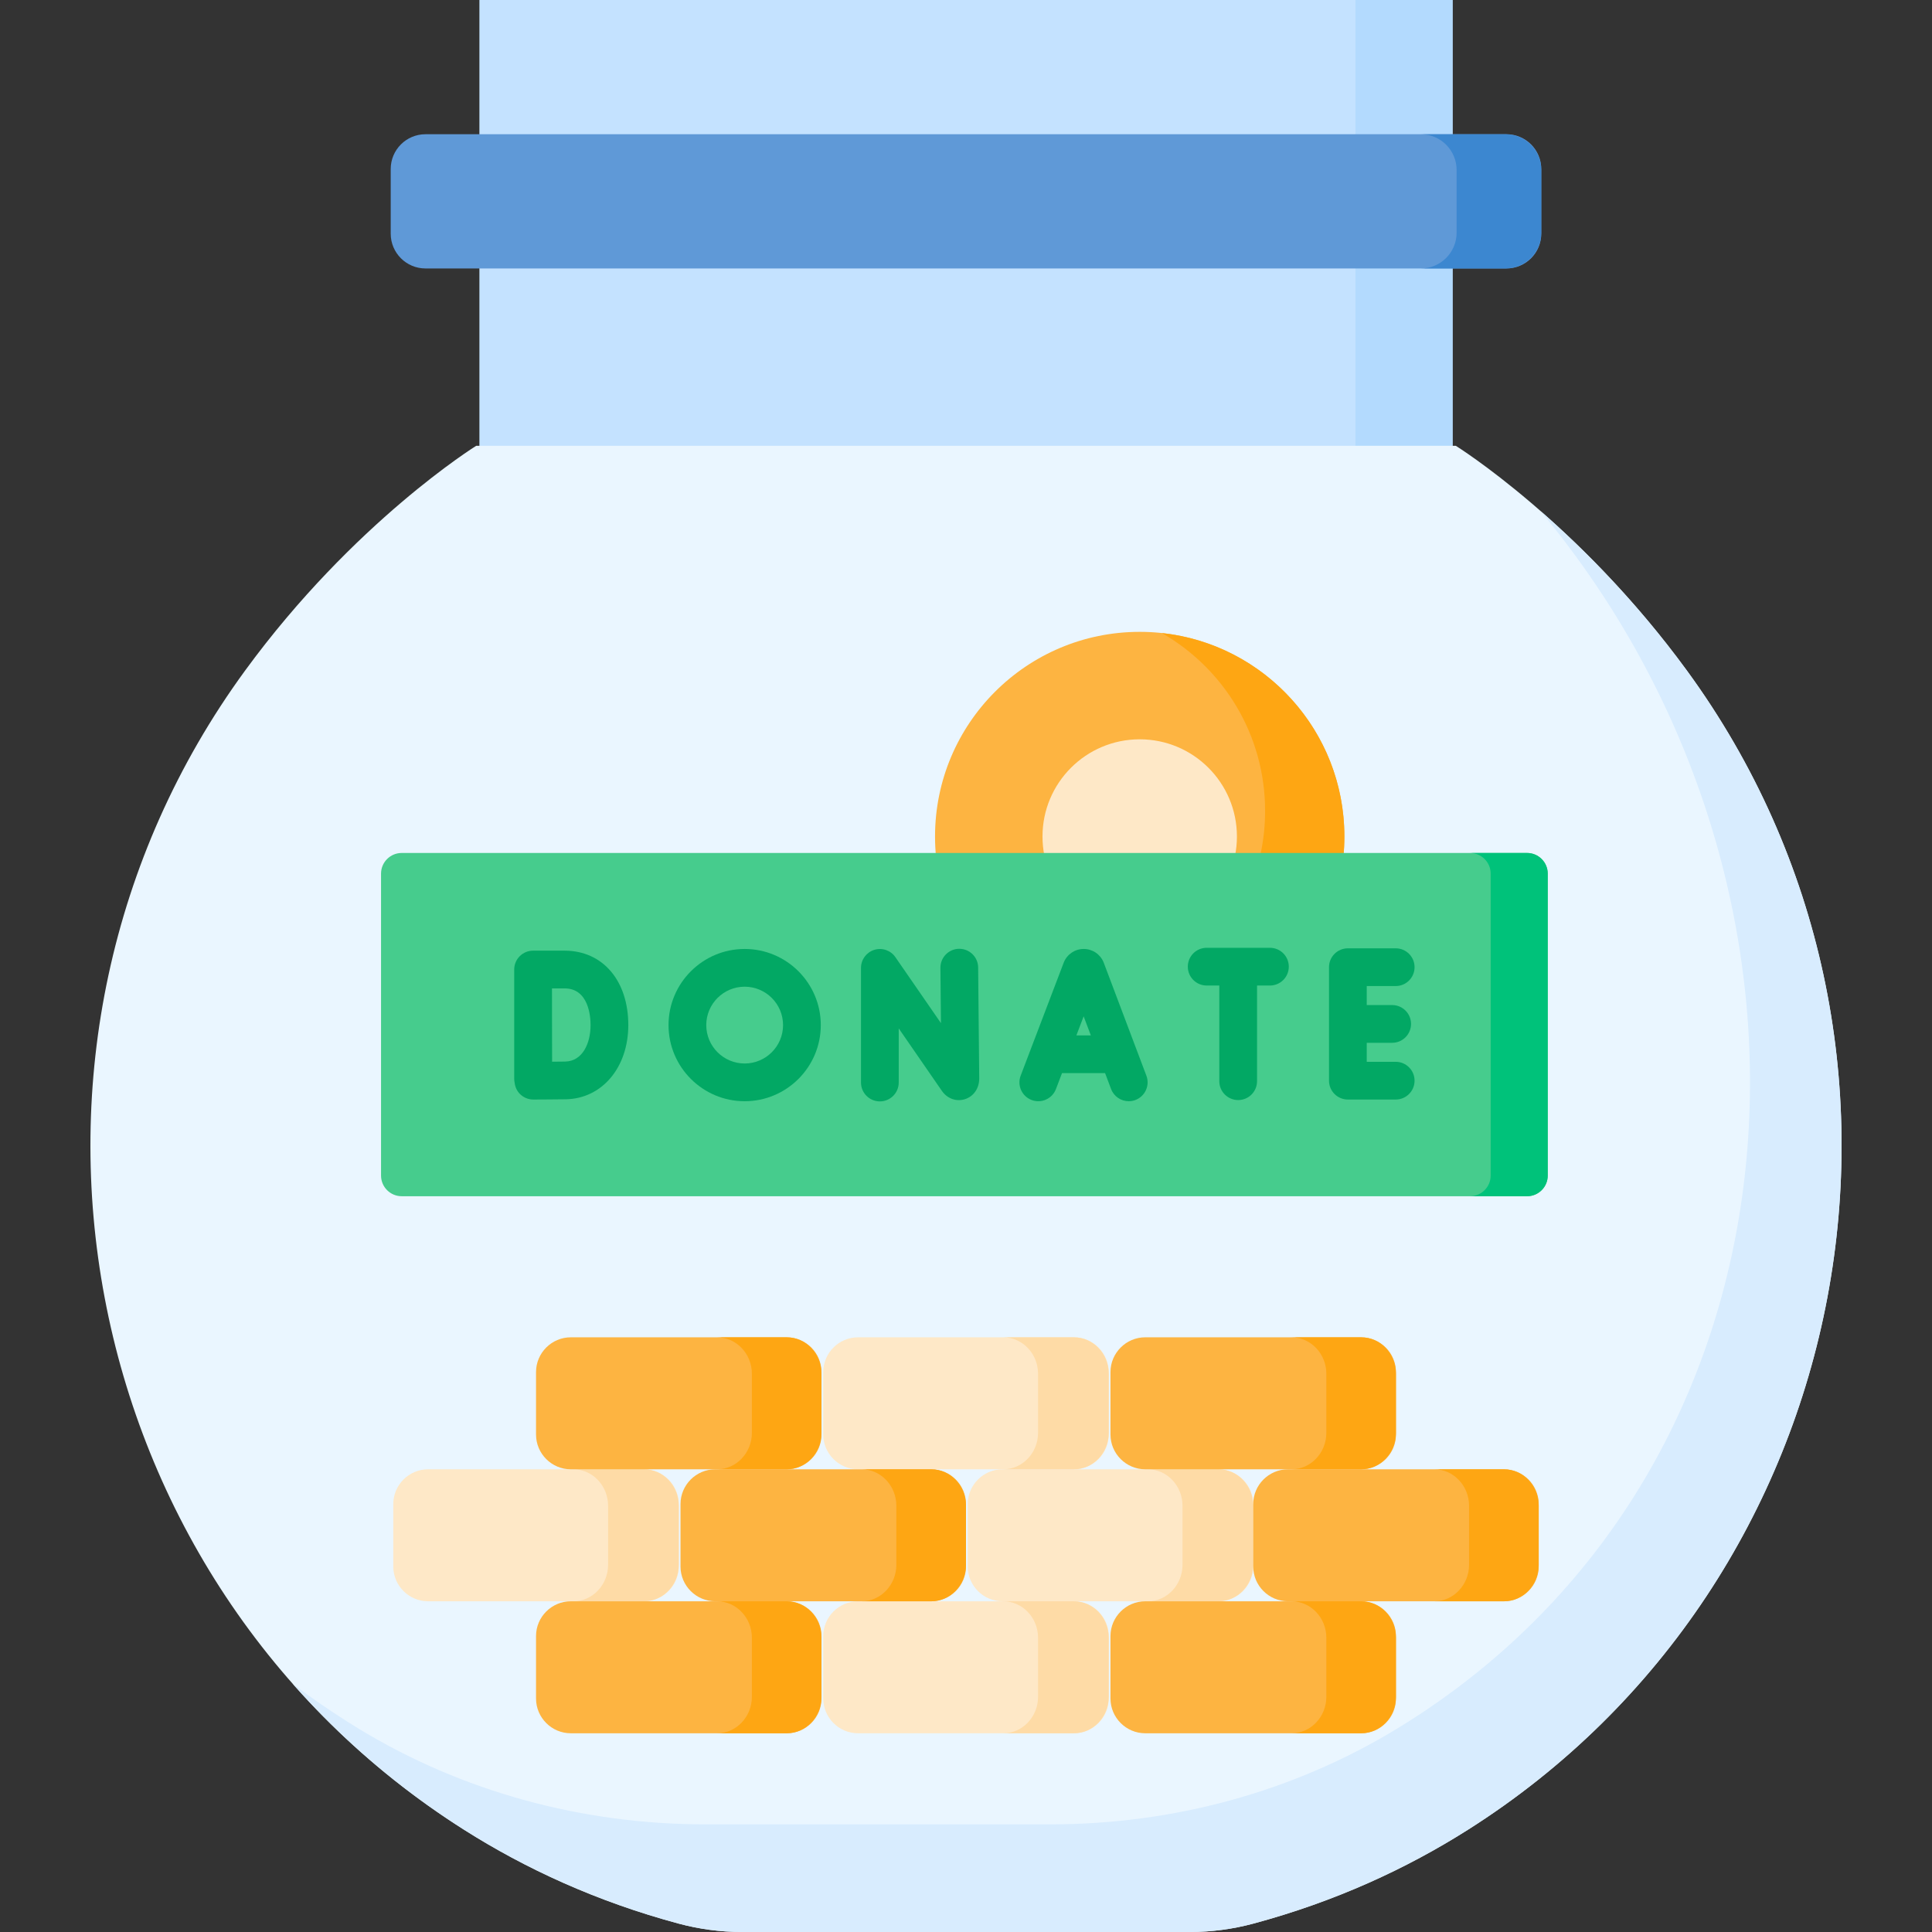 <svg id="Capa_1" enable-background="new 0 0 512 512" height="512" viewBox="0 0 512 512" width="512" xmlns="http://www.w3.org/2000/svg"><rect x="0" y="0" width="512" height="512" fill="#333333" stroke="none"/><g><path d="m127.047 0h257.904v135.463h-257.904z" fill="#c4e2ff"/><path d="m359.214 0h25.737v118.139h-25.737z" fill="#b3dafe"/><path d="m399.233 71.146h-286.468c-5.093 0-9.222-4.129-9.222-9.222v-17.13c0-5.093 4.129-9.222 9.222-9.222h286.468c5.093 0 9.222 4.129 9.222 9.222v17.13c-.001 5.093-4.129 9.222-9.222 9.222z" fill="#5f99d7"/><path d="m408.456 45.067v16.591c0 5.239-4.251 9.489-9.489 9.489h-22.437c5.249 0 9.489-4.251 9.489-9.489v-16.591c0-5.249-4.24-9.489-9.489-9.489h22.437c5.238 0 9.489 4.24 9.489 9.489z" fill="#3c87d0"/><path d="m447.053 177.721c-28.812-39.442-61.26-59.582-61.26-59.582h-129.794-129.794s-32.449 20.14-61.261 59.582c-72.616 99.406-45.958 241.301 58.033 307.181 16.327 10.344 35.165 19.03 56.84 24.864 5.48 1.475 11.134 2.23 16.808 2.23h59.373 59.373c5.675 0 11.329-.754 16.809-2.23 21.674-5.835 40.513-14.521 56.839-24.864 103.993-65.879 130.65-207.775 58.034-307.181z" fill="#eaf6ff"/><g><g><circle cx="302.035" cy="221.687" fill="#fdb441" r="54.241"/><path d="m356.272 221.689c0 29.953-24.279 54.243-54.243 54.243-9.77 0-18.943-2.586-26.866-7.108 1.924.207 3.88.315 5.858.315 29.953 0 54.243-24.29 54.243-54.243 0-20.182-11.02-37.789-27.377-47.135 27.203 2.913 48.385 25.942 48.385 53.928z" fill="#fea613"/><circle cx="302.035" cy="221.687" fill="#fee8c7" r="25.762"/></g><g><g><path d="m284.612 459.337h-57.227c-5.068 0-9.214-4.146-9.214-9.214v-16.55c0-5.068 4.146-9.214 9.214-9.214h57.227c5.068 0 9.214 4.146 9.214 9.214v16.55c0 5.067-4.146 9.214-9.214 9.214z" fill="#fee8c7"/></g><g><path d="m170.665 424.358h-57.227c-5.068 0-9.214-4.147-9.214-9.214v-16.55c0-5.068 4.146-9.214 9.214-9.214h57.227c5.068 0 9.214 4.147 9.214 9.214v16.55c.001 5.068-4.146 9.214-9.214 9.214z" fill="#fee8c7"/></g><g><path d="m322.901 424.358h-57.227c-5.068 0-9.214-4.147-9.214-9.214v-16.55c0-5.068 4.147-9.214 9.214-9.214h57.227c5.068 0 9.214 4.147 9.214 9.214v16.55c0 5.068-4.147 9.214-9.214 9.214z" fill="#fee8c7"/></g><g><path d="m284.612 389.379h-57.227c-5.068 0-9.214-4.146-9.214-9.214v-16.55c0-5.068 4.146-9.214 9.214-9.214h57.227c5.068 0 9.214 4.146 9.214 9.214v16.55c0 5.068-4.146 9.214-9.214 9.214z" fill="#fee8c7"/></g><g><path d="m293.823 434.019v15.657c0 5.317-4.135 9.658-9.199 9.658h-18.737c5.064 0 9.209-4.342 9.209-9.658v-15.657c0-5.317-4.145-9.658-9.209-9.658h18.737c5.064 0 9.199 4.341 9.199 9.658z" fill="#fedba6"/></g><g><path d="m179.88 399.046v15.646c0 5.317-4.145 9.669-9.209 9.669h-18.727c5.064 0 9.209-4.352 9.209-9.669v-15.646c0-5.317-4.145-9.669-9.209-9.669h18.727c5.064 0 9.209 4.352 9.209 9.669z" fill="#fedba6"/></g><g><path d="m332.117 399.046v15.646c0 5.317-4.145 9.669-9.209 9.669h-18.727c5.064 0 9.199-4.352 9.199-9.669v-15.646c0-5.317-4.135-9.669-9.199-9.669h18.727c5.064 0 9.209 4.352 9.209 9.669z" fill="#fedba6"/></g><g><path d="m293.823 364.062v15.657c0 5.317-4.135 9.658-9.199 9.658h-18.737c5.064 0 9.209-4.341 9.209-9.658v-15.657c0-5.317-4.145-9.658-9.209-9.658h18.737c5.064 0 9.199 4.342 9.199 9.658z" fill="#fedba6"/></g><g><path d="m208.494 459.337h-57.227c-5.068 0-9.214-4.146-9.214-9.214v-16.55c0-5.068 4.146-9.214 9.214-9.214h57.227c5.068 0 9.214 4.146 9.214 9.214v16.55c.001 5.067-4.146 9.214-9.214 9.214z" fill="#fdb441"/></g><g><path d="m360.73 459.337h-57.227c-5.068 0-9.214-4.146-9.214-9.214v-16.55c0-5.068 4.146-9.214 9.214-9.214h57.227c5.068 0 9.214 4.146 9.214 9.214v16.55c0 5.067-4.146 9.214-9.214 9.214z" fill="#fdb441"/></g><g><path d="m246.783 424.358h-57.227c-5.068 0-9.214-4.147-9.214-9.214v-16.55c0-5.068 4.146-9.214 9.214-9.214h57.227c5.068 0 9.214 4.147 9.214 9.214v16.55c0 5.068-4.146 9.214-9.214 9.214z" fill="#fdb441"/></g><g><path d="m398.559 424.358h-57.227c-5.068 0-9.214-4.147-9.214-9.214v-16.55c0-5.068 4.146-9.214 9.214-9.214h57.227c5.068 0 9.214 4.147 9.214 9.214v16.55c0 5.068-4.146 9.214-9.214 9.214z" fill="#fdb441"/></g><g><path d="m208.494 389.379h-57.227c-5.068 0-9.214-4.146-9.214-9.214v-16.55c0-5.068 4.146-9.214 9.214-9.214h57.227c5.068 0 9.214 4.146 9.214 9.214v16.55c.001 5.068-4.146 9.214-9.214 9.214z" fill="#fdb441"/></g><g><path d="m360.73 389.379h-57.227c-5.068 0-9.214-4.146-9.214-9.214v-16.55c0-5.068 4.146-9.214 9.214-9.214h57.227c5.068 0 9.214 4.146 9.214 9.214v16.55c0 5.068-4.146 9.214-9.214 9.214z" fill="#fdb441"/></g><g><path d="m217.705 434.019v15.657c0 5.317-4.135 9.658-9.199 9.658h-18.458c5.064 0 9.209-4.342 9.209-9.658v-15.657c0-5.317-4.145-9.658-9.209-9.658h18.458c5.064 0 9.199 4.341 9.199 9.658z" fill="#fea613"/></g><g><path d="m369.941 434.019v15.657c0 5.317-4.135 9.658-9.199 9.658h-18.458c5.064 0 9.209-4.342 9.209-9.658v-15.657c0-5.317-4.145-9.658-9.209-9.658h18.458c5.064 0 9.199 4.341 9.199 9.658z" fill="#fea613"/></g><g><path d="m255.999 399.046v15.646c0 5.317-4.145 9.669-9.209 9.669h-18.448c5.064 0 9.199-4.352 9.199-9.669v-15.646c0-5.317-4.135-9.669-9.199-9.669h18.448c5.064 0 9.209 4.352 9.209 9.669z" fill="#fea613"/></g><g><path d="m407.776 399.046v15.646c0 5.317-4.145 9.669-9.209 9.669h-18.448c5.054 0 9.199-4.352 9.199-9.669v-15.646c0-5.317-4.145-9.669-9.199-9.669h18.448c5.064 0 9.209 4.352 9.209 9.669z" fill="#fea613"/></g><g><path d="m217.705 364.062v15.657c0 5.317-4.135 9.658-9.199 9.658h-18.458c5.064 0 9.209-4.341 9.209-9.658v-15.657c0-5.317-4.145-9.658-9.209-9.658h18.458c5.064 0 9.199 4.342 9.199 9.658z" fill="#fea613"/></g><g><path d="m369.941 364.062v15.657c0 5.317-4.135 9.658-9.199 9.658h-18.458c5.064 0 9.209-4.341 9.209-9.658v-15.657c0-5.317-4.145-9.658-9.209-9.658h18.458c5.064 0 9.199 4.342 9.199 9.658z" fill="#fea613"/></g></g><g><g><path d="m404.687 317.013h-298.228c-3.027 0-5.48-2.454-5.48-5.48v-80.007c0-3.027 2.454-5.48 5.48-5.48h298.228c3.027 0 5.48 2.454 5.48 5.48v80.007c.001 3.027-2.453 5.48-5.48 5.48z" fill="#46cc8d"/></g><g><path d="m410.168 231.523v80.012c0 3.022-2.455 5.477-5.485 5.477h-15.123c3.029 0 5.485-2.455 5.485-5.477v-80.012c0-3.022-2.455-5.477-5.485-5.477h15.123c3.029 0 5.485 2.456 5.485 5.477z" fill="#00c27a"/></g></g><g fill="#02a864"><path d="m292.511 255.146c-.018-.046-.035-.092-.054-.138-.882-2.141-2.946-3.523-5.261-3.523-.001 0-.003 0-.004 0-2.316.002-4.381 1.388-5.259 3.531-.017.039-.031.078-.047.117l-11.397 29.925c-.982 2.58.313 5.469 2.894 6.452 2.576.981 5.47-.313 6.452-2.894l1.612-4.231h11.41l1.592 4.218c.755 2.002 2.658 3.235 4.679 3.235.587 0 1.183-.104 1.765-.323 2.583-.975 3.888-3.859 2.912-6.443zm-7.256 19.24 1.923-5.048 1.905 5.048z"/><path d="m254.223 251.44c-.016 0-.033 0-.049 0-2.761.027-4.978 2.287-4.952 5.049l.142 14.654-12.076-17.486c-1.243-1.801-3.512-2.585-5.603-1.933-2.089.651-3.512 2.585-3.512 4.773v30.385c0 2.762 2.239 5 5 5s5-2.238 5-5v-14.346l11.435 16.559c1.423 2.052 3.815 2.915 6.09 2.206 2.313-.724 3.807-2.86 3.807-5.493l-.284-29.417c-.026-2.744-2.26-4.951-4.998-4.951z"/><path d="m369.874 281.39h-7.673v-5.038h6.738c2.762 0 5-2.238 5-5s-2.238-5-5-5h-6.738v-5.038h7.673c2.762 0 5-2.238 5-5s-2.238-5-5-5h-12.673c-2.762 0-5 2.238-5 5v30.076c0 2.762 2.238 5 5 5h12.673c2.762 0 5-2.238 5-5s-2.238-5-5-5z"/><path d="m149.614 251.935h-8.342c-1.328 0-2.601.528-3.539 1.468-.938.939-1.464 2.214-1.461 3.541v.021 28.946c0 .364.043.716.117 1.058.131 1.118.613 2.169 1.42 2.969.937.93 2.203 1.451 3.522 1.451h.019s6.198-.023 8.595-.066c9.598-.168 16.563-8.437 16.563-19.661.001-11.8-6.788-19.727-16.894-19.727zm.156 29.39c-.831.015-2.126.026-3.455.037-.011-3.339-.022-7.509-.022-9.732 0-1.871-.006-6.212-.012-9.695h3.333c6.398 0 6.895 7.445 6.895 9.728 0 4.75-2.083 9.58-6.739 9.662z"/><path d="m336.545 251.176h-16.763c-2.762 0-5 2.238-5 5s2.238 5 5 5h3.348v25.353c0 2.762 2.238 5 5 5s5-2.238 5-5v-25.353h3.415c2.762 0 5-2.238 5-5s-2.238-5-5-5z"/><path d="m197.342 251.485c-11.125 0-20.176 9.051-20.176 20.177 0 11.125 9.051 20.176 20.176 20.176s20.176-9.051 20.176-20.176c0-11.126-9.051-20.177-20.176-20.177zm0 30.353c-5.611 0-10.176-4.564-10.176-10.176s4.565-10.177 10.176-10.177 10.176 4.565 10.176 10.177-4.565 10.176-10.176 10.176z"/></g></g><path d="m389.024 484.901c-16.334 10.349-35.17 19.034-56.843 24.869-5.48 1.476-11.135 2.23-16.81 2.23h-118.745c-5.675 0-11.33-.755-16.81-2.23-21.673-5.835-40.509-14.52-56.843-24.869-17.301-10.961-32.472-24.032-45.378-38.657 4.631 3.499 9.438 6.834 14.43 9.994.932.591 1.873 1.176 2.822 1.756 27.654 16.898 59.59 25.477 91.997 25.477h91.584c32.408 0 64.343-8.579 91.997-25.477.949-.58 1.889-1.165 2.822-1.756 104.506-66.199 117.423-208.796 44.452-308.692-3.108-4.251-6.258-8.275-9.397-12.083 11.321 9.901 25.422 24.011 38.75 42.259 72.621 99.401 45.964 241.299-58.028 307.179z" fill="#d8ecfe"/></g></svg>